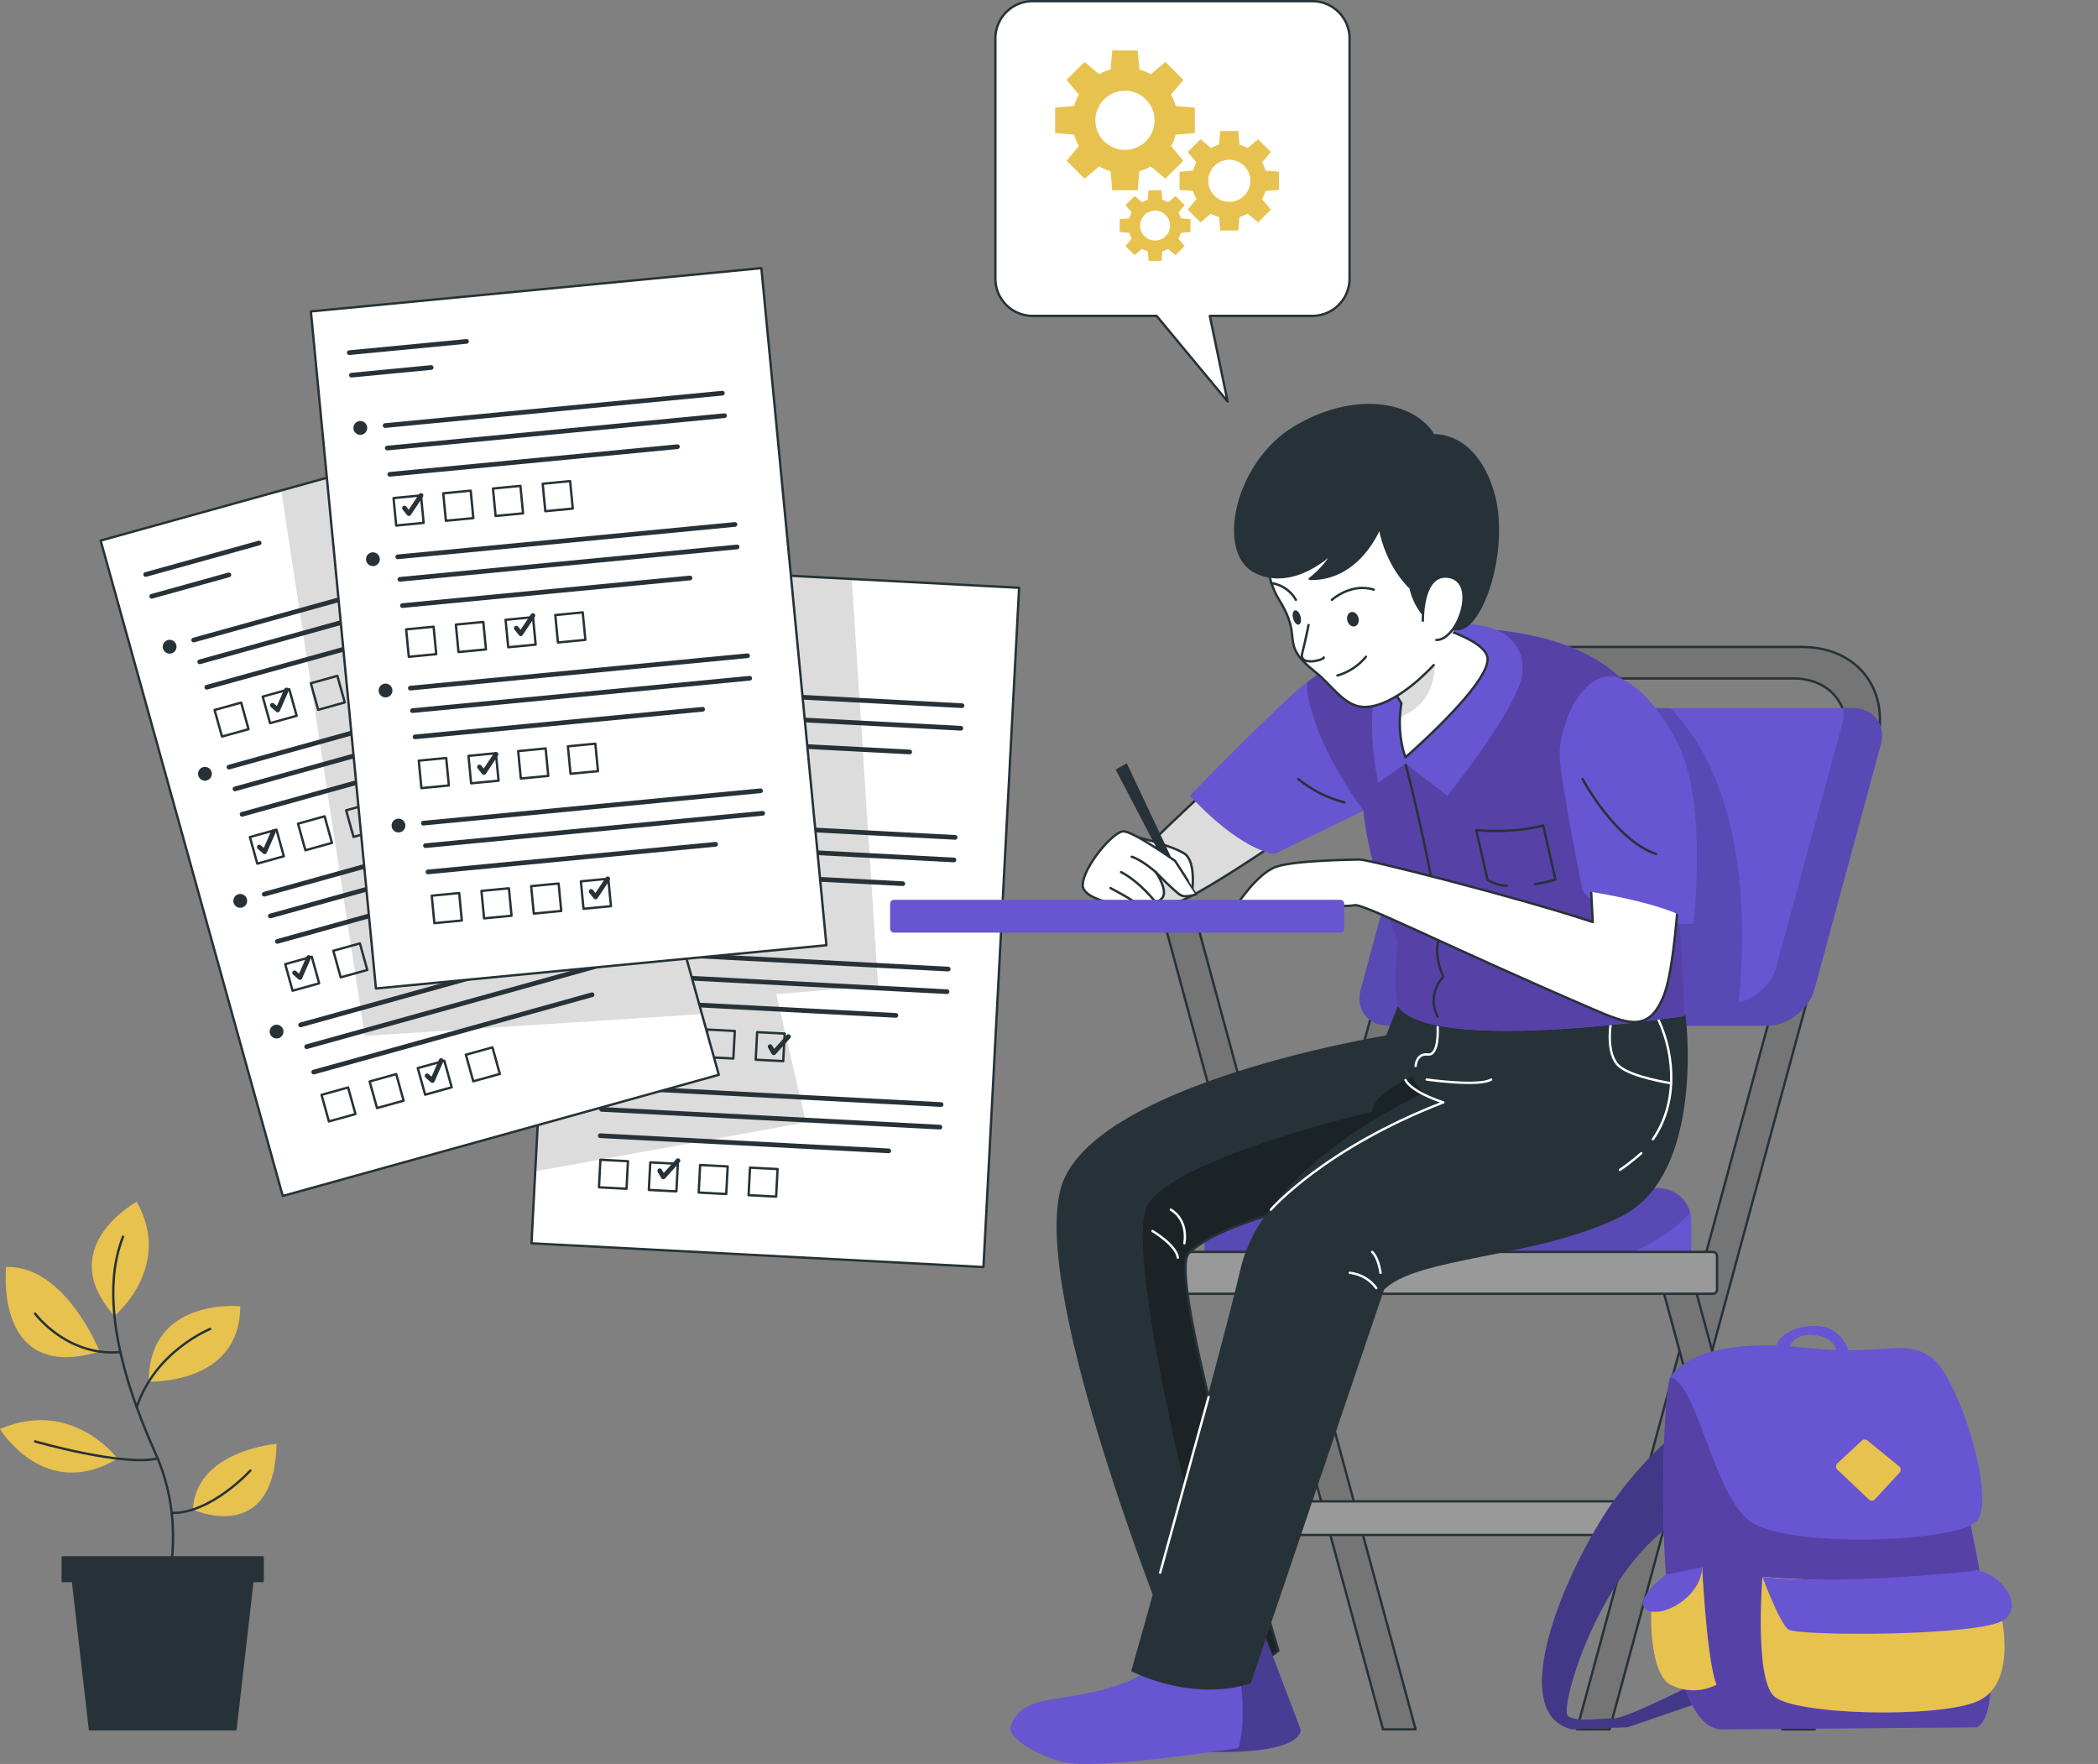 <svg xmlns="http://www.w3.org/2000/svg" xmlns:xlink="http://www.w3.org/1999/xlink" width="895.198" height="752.647" viewBox="0 0 895.198 752.647"><rect x="0" y="0" width="895.198" height="752.647" fill="#808080" stroke="none"/><defs><clipPath id="clip-path"><path id="Path_11705" data-name="Path 11705" d="M370.974,251.822,355.756,541.654,162.911,531.522l1.606-30.718,13.612-259.115,121.433,6.373Z" transform="translate(-162.911 -241.689)" fill="#fff" stroke="#263238" stroke-linecap="round" stroke-linejoin="round" stroke-width="1"></path></clipPath><clipPath id="clip-path-2"><path id="Path_11717" data-name="Path 11717" d="M347.084,494.614l-186.058,51.7-77.7-279.649,77.035-21.4,109.024-30.286,70.5,253.723Z" transform="translate(-83.323 -214.981)" fill="#fff" stroke="#263238" stroke-linecap="round" stroke-linejoin="round" stroke-width="1"></path></clipPath><clipPath id="clip-path-3"><path id="Path_11743" data-name="Path 11743" d="M538.3,283.891,510.022,388.251c-2.333,8.616-11.457,15.592-20.373,15.592H328.329c-8.916,0-14.252-6.976-11.919-15.592l28.3-104.359c2.333-8.593,11.457-15.591,20.373-15.591h161.3C535.292,268.3,540.628,275.3,538.3,283.891Z" transform="translate(-315.863 -268.3)" fill="#6755d1"></path></clipPath><clipPath id="clip-path-4"><path id="Path_11747" data-name="Path 11747" d="M494.932,370.978v19.033H287.23V370.978a13.988,13.988,0,0,1,14-14H480.911a14.018,14.018,0,0,1,13.536,10.325A13.689,13.689,0,0,1,494.932,370.978Z" transform="translate(-287.23 -356.98)" fill="#6755d1"></path></clipPath><clipPath id="clip-path-5"><path id="Path_11750" data-name="Path 11750" d="M315.989,433.472c-9.956,10.14,38.3,169.474,38.3,169.474-5.267,4.574-13.028,6.745-20.373,7.715a93.62,93.62,0,0,1-20.35.3S244.406,443.219,263.439,401.6s137.136-60.68,137.136-60.68l5.036-12.473,61.1-8.593L476.8,394.666s-10.025.97-25.108,2.91C411.247,402.774,334.283,414.854,315.989,433.472Z" transform="translate(-260.125 -319.85)" fill="#263238" stroke="#263238" stroke-linecap="round" stroke-linejoin="round" stroke-width="1"></path></clipPath><clipPath id="clip-path-6"><path id="Path_11754" data-name="Path 11754" d="M270.07,340.592c-10.149-1.751,62.04-65.032,62.04-65.032l34.8,23.429s-59.232,41.709-68.536,42.85S270.07,340.592,270.07,340.592Z" transform="translate(-269.092 -275.56)" fill="#fff" stroke="#263238" stroke-linecap="round" stroke-linejoin="round" stroke-width="1"></path></clipPath><clipPath id="clip-path-7"><path id="Path_11766" data-name="Path 11766" d="M335.015,435.088l19.19,50.5s3.2,13.009-54.827,8.9L267.4,491.742Z" transform="translate(-267.396 -435.088)" fill="#6755d1"></path></clipPath><clipPath id="clip-path-8"><path id="Path_11792" data-name="Path 11792" d="M330.4,311.656s-2.864-6.814-2.356-17.162a50.164,50.164,0,0,1,.624-5.89l-3.9-6.19-5.012-7.969,5.8-23.214s36.911,7.114,39.729,17.416C368.072,278.994,330.4,311.656,330.4,311.656Z" transform="translate(-319.75 -251.23)" fill="#fff" stroke="#263238" stroke-linecap="round" stroke-linejoin="round" stroke-width="1"></path></clipPath><clipPath id="clip-path-9"><path id="Path_11816" data-name="Path 11816" d="M422.715,396.971s-28.621,16.9-48.957,50.858-36.456,81.723-11.415,87.684l23.8-.9,45.832-15.742-4.8-9.3s-40.134,21.267-46.994,21.267-15.779,1.716-19.553-1.028,13.2-64.491,49.477-85.072S422.715,396.971,422.715,396.971Z" transform="translate(-349.578 -396.971)" fill="#6755d1"></path></clipPath><clipPath id="clip-path-10"><path id="Path_11820" data-name="Path 11820" d="M397.158,547.056c-31.9,0-25.847-143.061-22.184-150.189s96.219-10.632,105.341-7.629,45.717,145.6,25.531,156.92Z" transform="translate(-371.969 -388.159)" fill="#6755d1"></path></clipPath><clipPath id="clip-path-11"><path id="Path_11824" data-name="Path 11824" d="M417.29,403.812l13.58,11.1a1.8,1.8,0,0,1,.182,2.622l-10.558,11.408a1.8,1.8,0,0,1-2.566.085l-13.483-12.785a1.8,1.8,0,0,1,.014-2.631l10.461-9.72A1.8,1.8,0,0,1,417.29,403.812Z" transform="translate(-403.882 -403.405)" fill="#6755d1"></path></clipPath><clipPath id="clip-path-12"><path id="Path_11827" data-name="Path 11827" d="M390.7,430.346s61.387,5.052,91.535-2.744a26.061,26.061,0,0,1,8.63,12.349c2.744,8.232,8.47,36.362-8.63,43.566s-78.5,5.83-86.733-2.4S390.7,430.346,390.7,430.346Z" transform="translate(-389.993 -427.602)" fill="#6755d1"></path></clipPath><clipPath id="clip-path-13"><path id="Path_11831" data-name="Path 11831" d="M391.52,427.008s2.058,40.82,6.174,50.082a21.462,21.462,0,0,1-19.784,0c-10.4-5.488-8.687-40.656-6.629-40.566S391.52,427.008,391.52,427.008Z" transform="translate(-369.728 -427.008)" fill="#6755d1"></path></clipPath></defs><g id="Group_6792" data-name="Group 6792" transform="translate(-64.73 -137.212)"><g id="Clocks" transform="translate(959.928 875.105)"><path id="Path_11702" data-name="Path 11702" d="M452.286,456.95" transform="translate(-452.286 -456.95)" fill="none" stroke="#263238" stroke-linecap="round" stroke-linejoin="round" stroke-width="1"></path></g><g id="Exam_sheets" data-name="Exam sheets" transform="translate(107.676 251.632)"><g id="Group_6755" data-name="Group 6755"><g id="Group_6734" data-name="Group 6734" transform="translate(183.837 126.253)"><g id="Group_6725" data-name="Group 6725"><path id="Path_11703" data-name="Path 11703" d="M370.974,251.822,355.756,541.654,162.911,531.522l1.606-30.718,13.612-259.115,121.433,6.373Z" transform="translate(-162.911 -241.689)" fill="#fff"></path><g id="Group_6724" data-name="Group 6724" clip-path="url(#clip-path)"><path id="Path_11704" data-name="Path 11704" d="M309.878,421.625l-43.449,3.584,12.675,54.72L163.606,500.8l13.612-259.115,121.433,6.373Z" transform="translate(-162 -241.689)" fill="rgba(0,0,0,0.7)" opacity="0.2"></path></g><path id="Path_11706" data-name="Path 11706" d="M370.974,251.822,355.756,541.654,162.911,531.522l1.606-30.718,13.612-259.115,121.433,6.373Z" transform="translate(-162.911 -241.689)" fill="none" stroke="#263238" stroke-linecap="round" stroke-linejoin="round" stroke-width="1"></path></g><line id="Line_135" data-name="Line 135" x2="50.182" y2="2.636" transform="translate(28.834 19.827)" fill="none" stroke="#263238" stroke-linecap="round" stroke-linejoin="round" stroke-width="2"></line><line id="Line_136" data-name="Line 136" x2="34.125" y2="1.792" transform="translate(28.328 29.461)" fill="none" stroke="#263238" stroke-linecap="round" stroke-linejoin="round" stroke-width="2"></line><g id="Group_6726" data-name="Group 6726" transform="translate(38.264 52.847)"><line id="Line_137" data-name="Line 137" x2="144.352" y2="7.582" transform="translate(1.096)" fill="none" stroke="#263238" stroke-linecap="round" stroke-linejoin="round" stroke-width="2"></line><line id="Line_138" data-name="Line 138" x2="144.352" y2="7.582" transform="translate(0.59 9.634)" fill="none" stroke="#263238" stroke-linecap="round" stroke-linejoin="round" stroke-width="2"></line><line id="Line_139" data-name="Line 139" x2="123.117" y2="6.466" transform="translate(0 20.874)" fill="none" stroke="#263238" stroke-linecap="round" stroke-linejoin="round" stroke-width="2"></line></g><g id="Group_6727" data-name="Group 6727" transform="translate(37.727 83.985)"><rect id="Rectangle_15365" data-name="Rectangle 15365" width="11.768" height="11.767" transform="translate(0.617 0) rotate(3.008)" fill="none" stroke="#263238" stroke-linecap="round" stroke-linejoin="round" stroke-width="1"></rect><rect id="Rectangle_15366" data-name="Rectangle 15366" width="11.768" height="11.768" transform="translate(21.897 1.117) rotate(3.008)" fill="none" stroke="#263238" stroke-linecap="round" stroke-linejoin="round" stroke-width="1"></rect><rect id="Rectangle_15367" data-name="Rectangle 15367" width="11.768" height="11.768" transform="translate(43.176 2.235) rotate(3.006)" fill="none" stroke="#263238" stroke-linecap="round" stroke-linejoin="round" stroke-width="1"></rect><rect id="Rectangle_15368" data-name="Rectangle 15368" width="11.768" height="11.768" transform="translate(64.456 3.353) rotate(3.006)" fill="none" stroke="#263238" stroke-linecap="round" stroke-linejoin="round" stroke-width="1"></rect></g><path id="Path_11707" data-name="Path 11707" d="M179.957,266.15a2.941,2.941,0,1,1-2.783-3.093A2.94,2.94,0,0,1,179.957,266.15Z" transform="translate(-148.282 -213.706)" fill="#263238"></path><g id="Group_6728" data-name="Group 6728" transform="translate(35.313 109.045)"><line id="Line_140" data-name="Line 140" x2="144.352" y2="7.582" transform="translate(1.096)" fill="none" stroke="#263238" stroke-linecap="round" stroke-linejoin="round" stroke-width="2"></line><line id="Line_141" data-name="Line 141" x2="144.352" y2="7.582" transform="translate(0.59 9.634)" fill="none" stroke="#263238" stroke-linecap="round" stroke-linejoin="round" stroke-width="2"></line><line id="Line_142" data-name="Line 142" x2="123.117" y2="6.466" transform="translate(0 20.874)" fill="none" stroke="#263238" stroke-linecap="round" stroke-linejoin="round" stroke-width="2"></line></g><g id="Group_6729" data-name="Group 6729" transform="translate(34.776 140.184)"><rect id="Rectangle_15369" data-name="Rectangle 15369" width="11.768" height="11.768" transform="translate(0.617 0) rotate(3.006)" fill="none" stroke="#263238" stroke-linecap="round" stroke-linejoin="round" stroke-width="1"></rect><rect id="Rectangle_15370" data-name="Rectangle 15370" width="11.768" height="11.768" transform="translate(21.897 1.118) rotate(3.006)" fill="none" stroke="#263238" stroke-linecap="round" stroke-linejoin="round" stroke-width="1"></rect><rect id="Rectangle_15371" data-name="Rectangle 15371" width="11.768" height="11.768" transform="translate(43.176 2.235) rotate(3.006)" fill="none" stroke="#263238" stroke-linecap="round" stroke-linejoin="round" stroke-width="1"></rect><rect id="Rectangle_15372" data-name="Rectangle 15372" width="11.768" height="11.768" transform="translate(64.456 3.353) rotate(3.006)" fill="none" stroke="#263238" stroke-linecap="round" stroke-linejoin="round" stroke-width="1"></rect></g><path id="Path_11708" data-name="Path 11708" d="M178.682,290.48a2.942,2.942,0,1,1-2.783-3.093A2.944,2.944,0,0,1,178.682,290.48Z" transform="translate(-149.956 -181.837)" fill="#263238"></path><g id="Group_6730" data-name="Group 6730" transform="translate(32.361 165.244)"><line id="Line_143" data-name="Line 143" x2="144.352" y2="7.582" transform="translate(1.096)" fill="none" stroke="#263238" stroke-linecap="round" stroke-linejoin="round" stroke-width="2"></line><line id="Line_144" data-name="Line 144" x2="144.352" y2="7.582" transform="translate(0.59 9.634)" fill="none" stroke="#263238" stroke-linecap="round" stroke-linejoin="round" stroke-width="2"></line><line id="Line_145" data-name="Line 145" x2="123.117" y2="6.466" transform="translate(0 20.874)" fill="none" stroke="#263238" stroke-linecap="round" stroke-linejoin="round" stroke-width="2"></line></g><g id="Group_6731" data-name="Group 6731" transform="translate(31.824 196.382)"><rect id="Rectangle_15373" data-name="Rectangle 15373" width="11.768" height="11.768" transform="matrix(0.999, 0.052, -0.052, 0.999, 0.617, 0)" fill="none" stroke="#263238" stroke-linecap="round" stroke-linejoin="round" stroke-width="1"></rect><rect id="Rectangle_15374" data-name="Rectangle 15374" width="11.768" height="11.768" transform="matrix(0.999, 0.052, -0.052, 0.999, 21.897, 1.118)" fill="none" stroke="#263238" stroke-linecap="round" stroke-linejoin="round" stroke-width="1"></rect><rect id="Rectangle_15375" data-name="Rectangle 15375" width="11.768" height="11.768" transform="translate(43.176 2.235) rotate(3.006)" fill="none" stroke="#263238" stroke-linecap="round" stroke-linejoin="round" stroke-width="1"></rect><rect id="Rectangle_15376" data-name="Rectangle 15376" width="11.768" height="11.767" transform="matrix(0.999, 0.052, -0.052, 0.999, 64.456, 3.353)" fill="none" stroke="#263238" stroke-linecap="round" stroke-linejoin="round" stroke-width="1"></rect></g><path id="Path_11709" data-name="Path 11709" d="M177.4,314.808a2.942,2.942,0,1,1-2.783-3.091A2.941,2.941,0,0,1,177.4,314.808Z" transform="translate(-151.63 -149.969)" fill="#263238"></path><g id="Group_6732" data-name="Group 6732" transform="translate(29.325 223.048)"><line id="Line_146" data-name="Line 146" x2="144.352" y2="7.582" transform="translate(1.096)" fill="none" stroke="#263238" stroke-linecap="round" stroke-linejoin="round" stroke-width="2"></line><line id="Line_147" data-name="Line 147" x2="144.352" y2="7.582" transform="translate(0.59 9.634)" fill="none" stroke="#263238" stroke-linecap="round" stroke-linejoin="round" stroke-width="2"></line><line id="Line_148" data-name="Line 148" x2="123.117" y2="6.467" transform="translate(0 20.874)" fill="none" stroke="#263238" stroke-linecap="round" stroke-linejoin="round" stroke-width="2"></line></g><g id="Group_6733" data-name="Group 6733" transform="translate(28.788 254.186)"><rect id="Rectangle_15377" data-name="Rectangle 15377" width="11.768" height="11.768" transform="matrix(0.999, 0.052, -0.052, 0.999, 0.617, 0)" fill="none" stroke="#263238" stroke-linecap="round" stroke-linejoin="round" stroke-width="1"></rect><rect id="Rectangle_15378" data-name="Rectangle 15378" width="11.768" height="11.767" transform="matrix(0.999, 0.052, -0.052, 0.999, 21.897, 1.118)" fill="none" stroke="#263238" stroke-linecap="round" stroke-linejoin="round" stroke-width="1"></rect><rect id="Rectangle_15379" data-name="Rectangle 15379" width="11.768" height="11.767" transform="translate(43.176 2.235) rotate(3.008)" fill="none" stroke="#263238" stroke-linecap="round" stroke-linejoin="round" stroke-width="1"></rect><rect id="Rectangle_15380" data-name="Rectangle 15380" width="11.767" height="11.768" transform="matrix(0.999, 0.052, -0.052, 0.999, 64.456, 3.353)" fill="none" stroke="#263238" stroke-linecap="round" stroke-linejoin="round" stroke-width="1"></rect></g><path id="Path_11710" data-name="Path 11710" d="M176.087,339.833a2.941,2.941,0,1,1-2.783-3.091A2.943,2.943,0,0,1,176.087,339.833Z" transform="translate(-153.351 -117.19)" fill="#263238"></path><path id="Path_11711" data-name="Path 11711" d="M181.231,282.6l1.525,2.628,6.255-6.91" transform="translate(-138.915 -193.714)" fill="none" stroke="#263238" stroke-linecap="round" stroke-linejoin="round" stroke-width="2"></path><path id="Path_11712" data-name="Path 11712" d="M198.394,307.591l1.525,2.628,6.255-6.91" transform="translate(-116.433 -160.977)" fill="none" stroke="#263238" stroke-linecap="round" stroke-linejoin="round" stroke-width="2"></path><path id="Path_11713" data-name="Path 11713" d="M207,333.266l1.525,2.628,6.255-6.91" transform="translate(-105.156 -127.346)" fill="none" stroke="#263238" stroke-linecap="round" stroke-linejoin="round" stroke-width="2"></path><path id="Path_11714" data-name="Path 11714" d="M186.6,356.186l1.525,2.628,6.255-6.91" transform="translate(-131.877 -97.325)" fill="none" stroke="#263238" stroke-linecap="round" stroke-linejoin="round" stroke-width="2"></path></g><g id="Group_6745" data-name="Group 6745" transform="translate(0 64.561)"><g id="Group_6736" data-name="Group 6736"><path id="Path_11715" data-name="Path 11715" d="M347.084,494.614l-186.058,51.7-77.7-279.649,77.035-21.4,109.024-30.286,70.5,253.723Z" transform="translate(-83.323 -214.981)" fill="#fff"></path><g id="Group_6735" data-name="Group 6735" clip-path="url(#clip-path-2)"><path id="Path_11716" data-name="Path 11716" d="M296.2,468.7l-143.862,9.3L116.673,245.267,225.7,214.981Z" transform="translate(-39.638 -214.981)" fill="rgba(0,0,0,0.7)" opacity="0.2"></path></g><path id="Path_11718" data-name="Path 11718" d="M347.084,494.614l-186.058,51.7-77.7-279.649,77.035-21.4,109.024-30.286,70.5,253.723Z" transform="translate(-83.323 -214.981)" fill="none" stroke="#263238" stroke-linecap="round" stroke-linejoin="round" stroke-width="1"></path></g><line id="Line_149" data-name="Line 149" y1="13.454" x2="48.416" transform="translate(19.204 52.708)" fill="none" stroke="#263238" stroke-linecap="round" stroke-linejoin="round" stroke-width="2"></line><line id="Line_150" data-name="Line 150" y1="9.149" x2="32.924" transform="translate(21.787 66.308)" fill="none" stroke="#263238" stroke-linecap="round" stroke-linejoin="round" stroke-width="2"></line><g id="Group_6737" data-name="Group 6737" transform="translate(39.682 55.422)"><line id="Line_151" data-name="Line 151" y1="38.7" x2="139.274" fill="none" stroke="#263238" stroke-linecap="round" stroke-linejoin="round" stroke-width="2"></line><line id="Line_152" data-name="Line 152" y1="38.7" x2="139.274" transform="translate(2.583 9.295)" fill="none" stroke="#263238" stroke-linecap="round" stroke-linejoin="round" stroke-width="2"></line><line id="Line_153" data-name="Line 153" y1="33.007" x2="118.786" transform="translate(5.596 25.832)" fill="none" stroke="#263238" stroke-linecap="round" stroke-linejoin="round" stroke-width="2"></line></g><g id="Group_6738" data-name="Group 6738" transform="translate(48.617 103.703)"><rect id="Rectangle_15381" data-name="Rectangle 15381" width="11.768" height="11.768" transform="translate(0 20.265) rotate(-15.53)" fill="none" stroke="#263238" stroke-linecap="round" stroke-linejoin="round" stroke-width="1"></rect><rect id="Rectangle_15382" data-name="Rectangle 15382" width="11.768" height="11.768" transform="matrix(0.963, -0.268, 0.268, 0.963, 20.531, 14.56)" fill="none" stroke="#263238" stroke-linecap="round" stroke-linejoin="round" stroke-width="1"></rect><rect id="Rectangle_15383" data-name="Rectangle 15383" width="11.768" height="11.768" transform="matrix(0.963, -0.268, 0.268, 0.963, 41.062, 8.855)" fill="none" stroke="#263238" stroke-linecap="round" stroke-linejoin="round" stroke-width="1"></rect><rect id="Rectangle_15384" data-name="Rectangle 15384" width="11.768" height="11.768" transform="matrix(0.963, -0.268, 0.268, 0.963, 61.593, 3.15)" fill="none" stroke="#263238" stroke-linecap="round" stroke-linejoin="round" stroke-width="1"></rect></g><path id="Path_11719" data-name="Path 11719" d="M100.568,257.843a2.942,2.942,0,1,1-3.622-2.047A2.942,2.942,0,0,1,100.568,257.843Z" transform="translate(-68.3 -161.661)" fill="#263238"></path><g id="Group_6739" data-name="Group 6739" transform="translate(54.749 109.644)"><line id="Line_154" data-name="Line 154" y1="38.7" x2="139.274" fill="none" stroke="#263238" stroke-linecap="round" stroke-linejoin="round" stroke-width="2"></line><line id="Line_155" data-name="Line 155" y1="38.7" x2="139.274" transform="translate(2.583 9.295)" fill="none" stroke="#263238" stroke-linecap="round" stroke-linejoin="round" stroke-width="2"></line><line id="Line_156" data-name="Line 156" y1="33.007" x2="118.786" transform="translate(5.596 25.833)" fill="none" stroke="#263238" stroke-linecap="round" stroke-linejoin="round" stroke-width="2"></line></g><g id="Group_6740" data-name="Group 6740" transform="translate(63.684 157.925)"><rect id="Rectangle_15385" data-name="Rectangle 15385" width="11.768" height="11.768" transform="translate(0 20.265) rotate(-15.529)" fill="none" stroke="#263238" stroke-linecap="round" stroke-linejoin="round" stroke-width="1"></rect><rect id="Rectangle_15386" data-name="Rectangle 15386" width="11.768" height="11.768" transform="translate(20.531 14.56) rotate(-15.53)" fill="none" stroke="#263238" stroke-linecap="round" stroke-linejoin="round" stroke-width="1"></rect><rect id="Rectangle_15387" data-name="Rectangle 15387" width="11.768" height="11.768" transform="translate(41.062 8.855) rotate(-15.53)" fill="none" stroke="#263238" stroke-linecap="round" stroke-linejoin="round" stroke-width="1"></rect><rect id="Rectangle_15388" data-name="Rectangle 15388" width="11.768" height="11.768" transform="translate(61.593 3.15) rotate(-15.528)" fill="none" stroke="#263238" stroke-linecap="round" stroke-linejoin="round" stroke-width="1"></rect></g><path id="Path_11720" data-name="Path 11720" d="M107.091,281.317a2.942,2.942,0,1,1-3.622-2.046A2.944,2.944,0,0,1,107.091,281.317Z" transform="translate(-59.757 -130.914)" fill="#263238"></path><g id="Group_6741" data-name="Group 6741" transform="translate(69.815 163.865)"><line id="Line_157" data-name="Line 157" y1="38.7" x2="139.274" fill="none" stroke="#263238" stroke-linecap="round" stroke-linejoin="round" stroke-width="2"></line><line id="Line_158" data-name="Line 158" y1="38.7" x2="139.274" transform="translate(2.583 9.295)" fill="none" stroke="#263238" stroke-linecap="round" stroke-linejoin="round" stroke-width="2"></line><line id="Line_159" data-name="Line 159" y1="33.007" x2="118.786" transform="translate(5.596 25.833)" fill="none" stroke="#263238" stroke-linecap="round" stroke-linejoin="round" stroke-width="2"></line></g><g id="Group_6742" data-name="Group 6742" transform="translate(78.75 212.146)"><rect id="Rectangle_15389" data-name="Rectangle 15389" width="11.768" height="11.768" transform="translate(0 20.265) rotate(-15.53)" fill="none" stroke="#263238" stroke-linecap="round" stroke-linejoin="round" stroke-width="1"></rect><rect id="Rectangle_15390" data-name="Rectangle 15390" width="11.768" height="11.768" transform="translate(20.531 14.56) rotate(-15.529)" fill="none" stroke="#263238" stroke-linecap="round" stroke-linejoin="round" stroke-width="1"></rect><rect id="Rectangle_15391" data-name="Rectangle 15391" width="11.768" height="11.768" transform="translate(41.062 8.855) rotate(-15.53)" fill="none" stroke="#263238" stroke-linecap="round" stroke-linejoin="round" stroke-width="1"></rect><rect id="Rectangle_15392" data-name="Rectangle 15392" width="11.768" height="11.768" transform="translate(61.593 3.151) rotate(-15.53)" fill="none" stroke="#263238" stroke-linecap="round" stroke-linejoin="round" stroke-width="1"></rect></g><path id="Path_11721" data-name="Path 11721" d="M113.614,304.791a2.942,2.942,0,1,1-3.622-2.047A2.946,2.946,0,0,1,113.614,304.791Z" transform="translate(-51.212 -100.166)" fill="#263238"></path><g id="Group_6743" data-name="Group 6743" transform="translate(85.312 219.636)"><line id="Line_160" data-name="Line 160" y1="38.7" x2="139.274" fill="none" stroke="#263238" stroke-linecap="round" stroke-linejoin="round" stroke-width="2"></line><line id="Line_161" data-name="Line 161" y1="38.7" x2="139.274" transform="translate(2.583 9.295)" fill="none" stroke="#263238" stroke-linecap="round" stroke-linejoin="round" stroke-width="2"></line><line id="Line_162" data-name="Line 162" y1="33.007" x2="118.786" transform="translate(5.596 25.832)" fill="none" stroke="#263238" stroke-linecap="round" stroke-linejoin="round" stroke-width="2"></line></g><g id="Group_6744" data-name="Group 6744" transform="translate(94.248 267.917)"><rect id="Rectangle_15393" data-name="Rectangle 15393" width="11.767" height="11.768" transform="translate(0 20.265) rotate(-15.529)" fill="none" stroke="#263238" stroke-linecap="round" stroke-linejoin="round" stroke-width="1"></rect><rect id="Rectangle_15394" data-name="Rectangle 15394" width="11.768" height="11.768" transform="translate(20.531 14.56) rotate(-15.529)" fill="none" stroke="#263238" stroke-linecap="round" stroke-linejoin="round" stroke-width="1"></rect><rect id="Rectangle_15395" data-name="Rectangle 15395" width="11.768" height="11.768" transform="translate(41.062 8.855) rotate(-15.529)" fill="none" stroke="#263238" stroke-linecap="round" stroke-linejoin="round" stroke-width="1"></rect><rect id="Rectangle_15396" data-name="Rectangle 15396" width="11.768" height="11.768" transform="translate(61.593 3.15) rotate(-15.529)" fill="none" stroke="#263238" stroke-linecap="round" stroke-linejoin="round" stroke-width="1"></rect></g><path id="Path_11722" data-name="Path 11722" d="M120.323,328.936a2.942,2.942,0,1,1-3.622-2.047A2.943,2.943,0,0,1,120.323,328.936Z" transform="translate(-42.425 -68.54)" fill="#263238"></path><path id="Path_11723" data-name="Path 11723" d="M115.044,271.482l2.281,2.007,3.734-8.54" transform="translate(-41.772 -149.531)" fill="none" stroke="#263238" stroke-linecap="round" stroke-linejoin="round" stroke-width="2"></path><path id="Path_11724" data-name="Path 11724" d="M112.63,297.675l2.281,2.007,3.734-8.54" transform="translate(-44.934 -115.223)" fill="none" stroke="#263238" stroke-linecap="round" stroke-linejoin="round" stroke-width="2"></path><path id="Path_11725" data-name="Path 11725" d="M119.147,320.905l2.281,2.007,3.734-8.54" transform="translate(-36.397 -84.794)" fill="none" stroke="#263238" stroke-linecap="round" stroke-linejoin="round" stroke-width="2"></path><path id="Path_11726" data-name="Path 11726" d="M143.622,339.936l2.281,2.007,3.734-8.54" transform="translate(-4.339 -59.867)" fill="none" stroke="#263238" stroke-linecap="round" stroke-linejoin="round" stroke-width="2"></path></g><g id="Group_6754" data-name="Group 6754" transform="translate(89.705)"><rect id="Rectangle_15397" data-name="Rectangle 15397" width="193.105" height="290.233" transform="translate(0 18.463) rotate(-5.487)" fill="#fff" stroke="#263238" stroke-linecap="round" stroke-linejoin="round" stroke-width="1"></rect><line id="Line_163" data-name="Line 163" y1="4.804" x2="50.021" transform="translate(16.387 31.253)" fill="none" stroke="#263238" stroke-linecap="round" stroke-linejoin="round" stroke-width="2"></line><line id="Line_164" data-name="Line 164" y1="3.267" x2="34.015" transform="translate(17.31 42.393)" fill="none" stroke="#263238" stroke-linecap="round" stroke-linejoin="round" stroke-width="2"></line><g id="Group_6746" data-name="Group 6746" transform="translate(31.676 53.34)"><line id="Line_165" data-name="Line 165" y1="13.821" x2="143.888" fill="none" stroke="#263238" stroke-linecap="round" stroke-linejoin="round" stroke-width="2"></line><line id="Line_166" data-name="Line 166" y1="13.821" x2="143.889" transform="translate(0.922 9.603)" fill="none" stroke="#263238" stroke-linecap="round" stroke-linejoin="round" stroke-width="2"></line><line id="Line_167" data-name="Line 167" y1="11.788" x2="122.721" transform="translate(1.999 22.84)" fill="none" stroke="#263238" stroke-linecap="round" stroke-linejoin="round" stroke-width="2"></line></g><g id="Group_6747" data-name="Group 6747" transform="translate(35.27 90.87)"><rect id="Rectangle_15398" data-name="Rectangle 15398" width="11.768" height="11.768" transform="matrix(0.995, -0.096, 0.096, 0.995, 0, 7.237)" fill="none" stroke="#263238" stroke-linecap="round" stroke-linejoin="round" stroke-width="1"></rect><rect id="Rectangle_15399" data-name="Rectangle 15399" width="11.768" height="11.768" transform="translate(21.211 5.2) rotate(-5.487)" fill="none" stroke="#263238" stroke-linecap="round" stroke-linejoin="round" stroke-width="1"></rect><rect id="Rectangle_15400" data-name="Rectangle 15400" width="11.768" height="11.768" transform="translate(42.423 3.162) rotate(-5.487)" fill="none" stroke="#263238" stroke-linecap="round" stroke-linejoin="round" stroke-width="1"></rect><rect id="Rectangle_15401" data-name="Rectangle 15401" width="11.768" height="11.767" transform="translate(63.634 1.125) rotate(-5.487)" fill="none" stroke="#263238" stroke-linecap="round" stroke-linejoin="round" stroke-width="1"></rect></g><path id="Path_11727" data-name="Path 11727" d="M135.885,217.934a2.942,2.942,0,1,1-3.211-2.647A2.942,2.942,0,0,1,135.885,217.934Z" transform="translate(-111.868 -150.038)" fill="#263238"></path><g id="Group_6748" data-name="Group 6748" transform="translate(37.057 109.358)"><line id="Line_168" data-name="Line 168" y1="13.821" x2="143.888" fill="none" stroke="#263238" stroke-linecap="round" stroke-linejoin="round" stroke-width="2"></line><line id="Line_169" data-name="Line 169" y1="13.821" x2="143.888" transform="translate(0.922 9.603)" fill="none" stroke="#263238" stroke-linecap="round" stroke-linejoin="round" stroke-width="2"></line><line id="Line_170" data-name="Line 170" y1="11.788" x2="122.722" transform="translate(1.998 22.84)" fill="none" stroke="#263238" stroke-linecap="round" stroke-linejoin="round" stroke-width="2"></line></g><g id="Group_6749" data-name="Group 6749" transform="translate(40.65 146.888)"><rect id="Rectangle_15402" data-name="Rectangle 15402" width="11.768" height="11.768" transform="matrix(0.995, -0.096, 0.096, 0.995, 0, 7.237)" fill="none" stroke="#263238" stroke-linecap="round" stroke-linejoin="round" stroke-width="1"></rect><rect id="Rectangle_15403" data-name="Rectangle 15403" width="11.768" height="11.768" transform="translate(21.211 5.2) rotate(-5.487)" fill="none" stroke="#263238" stroke-linecap="round" stroke-linejoin="round" stroke-width="1"></rect><rect id="Rectangle_15404" data-name="Rectangle 15404" width="11.768" height="11.768" transform="matrix(0.995, -0.096, 0.096, 0.995, 42.423, 3.162)" fill="none" stroke="#263238" stroke-linecap="round" stroke-linejoin="round" stroke-width="1"></rect><rect id="Rectangle_15405" data-name="Rectangle 15405" width="11.768" height="11.768" transform="translate(63.634 1.125) rotate(-5.488)" fill="none" stroke="#263238" stroke-linecap="round" stroke-linejoin="round" stroke-width="1"></rect></g><path id="Path_11728" data-name="Path 11728" d="M138.214,242.186a2.942,2.942,0,1,1-3.208-2.647A2.945,2.945,0,0,1,138.214,242.186Z" transform="translate(-108.818 -118.272)" fill="#263238"></path><g id="Group_6750" data-name="Group 6750" transform="translate(42.437 165.376)"><line id="Line_171" data-name="Line 171" y1="13.821" x2="143.889" fill="none" stroke="#263238" stroke-linecap="round" stroke-linejoin="round" stroke-width="2"></line><line id="Line_172" data-name="Line 172" y1="13.821" x2="143.888" transform="translate(0.923 9.603)" fill="none" stroke="#263238" stroke-linecap="round" stroke-linejoin="round" stroke-width="2"></line><line id="Line_173" data-name="Line 173" y1="11.788" x2="122.722" transform="translate(1.999 22.84)" fill="none" stroke="#263238" stroke-linecap="round" stroke-linejoin="round" stroke-width="2"></line></g><g id="Group_6751" data-name="Group 6751" transform="translate(46.031 202.906)"><rect id="Rectangle_15406" data-name="Rectangle 15406" width="11.768" height="11.768" transform="translate(0 7.237) rotate(-5.487)" fill="none" stroke="#263238" stroke-linecap="round" stroke-linejoin="round" stroke-width="1"></rect><rect id="Rectangle_15407" data-name="Rectangle 15407" width="11.768" height="11.768" transform="matrix(0.995, -0.096, 0.096, 0.995, 21.211, 5.2)" fill="none" stroke="#263238" stroke-linecap="round" stroke-linejoin="round" stroke-width="1"></rect><rect id="Rectangle_15408" data-name="Rectangle 15408" width="11.768" height="11.768" transform="matrix(0.995, -0.096, 0.096, 0.995, 42.423, 3.162)" fill="none" stroke="#263238" stroke-linecap="round" stroke-linejoin="round" stroke-width="1"></rect><rect id="Rectangle_15409" data-name="Rectangle 15409" width="11.768" height="11.768" transform="translate(63.634 1.125) rotate(-5.487)" fill="none" stroke="#263238" stroke-linecap="round" stroke-linejoin="round" stroke-width="1"></rect></g><path id="Path_11729" data-name="Path 11729" d="M140.544,266.438a2.942,2.942,0,1,1-3.211-2.647A2.945,2.945,0,0,1,140.544,266.438Z" transform="translate(-105.766 -86.505)" fill="#263238"></path><g id="Group_6752" data-name="Group 6752" transform="translate(47.972 222.995)"><line id="Line_174" data-name="Line 174" y1="13.821" x2="143.888" fill="none" stroke="#263238" stroke-linecap="round" stroke-linejoin="round" stroke-width="2"></line><line id="Line_175" data-name="Line 175" y1="13.821" x2="143.888" transform="translate(0.923 9.603)" fill="none" stroke="#263238" stroke-linecap="round" stroke-linejoin="round" stroke-width="2"></line><line id="Line_176" data-name="Line 176" y1="11.788" x2="122.722" transform="translate(1.998 22.84)" fill="none" stroke="#263238" stroke-linecap="round" stroke-linejoin="round" stroke-width="2"></line></g><g id="Group_6753" data-name="Group 6753" transform="translate(51.566 260.525)"><rect id="Rectangle_15410" data-name="Rectangle 15410" width="11.768" height="11.768" transform="translate(0 7.237) rotate(-5.487)" fill="none" stroke="#263238" stroke-linecap="round" stroke-linejoin="round" stroke-width="1"></rect><rect id="Rectangle_15411" data-name="Rectangle 15411" width="11.768" height="11.768" transform="translate(21.211 5.2) rotate(-5.487)" fill="none" stroke="#263238" stroke-linecap="round" stroke-linejoin="round" stroke-width="1"></rect><rect id="Rectangle_15412" data-name="Rectangle 15412" width="11.768" height="11.768" transform="translate(42.423 3.163) rotate(-5.487)" fill="none" stroke="#263238" stroke-linecap="round" stroke-linejoin="round" stroke-width="1"></rect><rect id="Rectangle_15413" data-name="Rectangle 15413" width="11.768" height="11.768" transform="matrix(0.995, -0.096, 0.096, 0.995, 63.634, 1.125)" fill="none" stroke="#263238" stroke-linecap="round" stroke-linejoin="round" stroke-width="1"></rect></g><path id="Path_11730" data-name="Path 11730" d="M142.94,291.383a2.942,2.942,0,1,1-3.211-2.647A2.941,2.941,0,0,1,142.94,291.383Z" transform="translate(-102.627 -53.831)" fill="#263238"></path><path id="Path_11731" data-name="Path 11731" d="M139.441,234.4l1.9,2.374,5.166-7.758" transform="translate(-99.52 -132.035)" fill="none" stroke="#263238" stroke-linecap="round" stroke-linejoin="round" stroke-width="2"></path><path id="Path_11732" data-name="Path 11732" d="M160.107,256.585l1.9,2.374,5.166-7.758" transform="translate(-72.451 -102.977)" fill="none" stroke="#263238" stroke-linecap="round" stroke-linejoin="round" stroke-width="2"></path><path id="Path_11733" data-name="Path 11733" d="M153.3,282.225l1.9,2.374,5.166-7.758" transform="translate(-81.364 -69.393)" fill="none" stroke="#263238" stroke-linecap="round" stroke-linejoin="round" stroke-width="2"></path><path id="Path_11734" data-name="Path 11734" d="M173.931,305.215l1.9,2.374,5.166-7.758" transform="translate(-54.344 -39.28)" fill="none" stroke="#263238" stroke-linecap="round" stroke-linejoin="round" stroke-width="2"></path></g></g></g><g id="Bubble" transform="translate(489.452 137.712)"><g id="Group_6757" data-name="Group 6757"><path id="Path_11735" data-name="Path 11735" d="M383.83,137.712H264.5A15.893,15.893,0,0,0,248.6,153.6v102.5A15.9,15.9,0,0,0,264.5,272h52.893l30.3,36.533L340.1,272H383.83a15.893,15.893,0,0,0,15.892-15.894V153.6A15.891,15.891,0,0,0,383.83,137.712Z" transform="translate(-248.604 -137.712)" fill="#fff" stroke="#263238" stroke-linecap="round" stroke-linejoin="round" stroke-width="1"></path><g id="Group_6756" data-name="Group 6756" transform="translate(25.478 21.031)"><path id="Path_11736" data-name="Path 11736" d="M319.258,182.058V171.2l-8.133-.7a22.419,22.419,0,0,0-2.012-4.874l5.25-6.239-7.676-7.676-6.241,5.248a22.394,22.394,0,0,0-4.872-2.01l-.7-8.133H284.017l-.7,8.133a22.416,22.416,0,0,0-4.874,2.01l-6.239-5.248-7.678,7.676,5.25,6.239a22.3,22.3,0,0,0-2.01,4.874l-8.133.7v10.859l8.133.7a22.3,22.3,0,0,0,2.01,4.874l-5.25,6.239,7.678,7.676,6.239-5.248a22.3,22.3,0,0,0,4.874,2.01l.7,8.133h10.856l.7-8.133a22.279,22.279,0,0,0,4.872-2.01l6.241,5.248,7.676-7.676-5.25-6.239a22.421,22.421,0,0,0,2.012-4.874Zm-29.813,7.186a12.615,12.615,0,1,1,12.616-12.614A12.614,12.614,0,0,1,289.445,189.244Z" transform="translate(-259.634 -146.817)" fill="#e7c24f"></path><path id="Path_11737" data-name="Path 11737" d="M325.057,186.785v-7.724l-5.788-.5a15.946,15.946,0,0,0-1.43-3.469l3.735-4.44-5.463-5.463-4.44,3.737A15.82,15.82,0,0,0,308.2,167.5l-.5-5.786h-7.726l-.5,5.786a15.837,15.837,0,0,0-3.469,1.432l-4.44-3.737-5.463,5.463,3.735,4.44a15.946,15.946,0,0,0-1.43,3.469l-5.786.5v7.724l5.786.5a15.88,15.88,0,0,0,1.43,3.467l-3.735,4.44,5.463,5.463,4.44-3.735a16.067,16.067,0,0,0,3.469,1.432l.5,5.786h7.726l.5-5.786a16.049,16.049,0,0,0,3.467-1.432l4.44,3.735,5.463-5.463-3.735-4.44a15.881,15.881,0,0,0,1.43-3.467ZM303.844,191.9a8.976,8.976,0,1,1,8.976-8.976A8.977,8.977,0,0,1,303.844,191.9Z" transform="translate(-229.513 -127.311)" fill="#e7c24f"></path><path id="Path_11738" data-name="Path 11738" d="M301.757,190.474v-5.5l-4.116-.353a11.435,11.435,0,0,0-1.019-2.469l2.659-3.16-3.888-3.885-3.16,2.656a11.345,11.345,0,0,0-2.467-1.016l-.356-4.118h-5.5l-.353,4.118a11.358,11.358,0,0,0-2.469,1.016l-3.158-2.656-3.887,3.885,2.659,3.16a11.2,11.2,0,0,0-1.019,2.469l-4.119.353v5.5l4.119.356A11.23,11.23,0,0,0,276.7,193.3l-2.659,3.16,3.887,3.885,3.158-2.656a11.358,11.358,0,0,0,2.469,1.016l.353,4.118h5.5l.356-4.118a11.345,11.345,0,0,0,2.467-1.016l3.16,2.656,3.888-3.885-2.659-3.16a11.467,11.467,0,0,0,1.019-2.467Zm-15.095,3.64a6.388,6.388,0,1,1,6.389-6.389A6.389,6.389,0,0,1,286.662,194.114Z" transform="translate(-244.004 -113.006)" fill="#e7c24f"></path></g></g></g><g id="Character" transform="translate(444.539 310.031)"><g id="Group_6778" data-name="Group 6778"><g id="Group_6763" data-name="Group 6763" transform="translate(117.282 103.239)"><path id="Path_11739" data-name="Path 11739" d="M279.934,308.367l93.03,343.206h13.914l-93.03-343.206Z" transform="translate(-279.934 -189.738)" fill="#757575" stroke="#263238" stroke-linecap="round" stroke-linejoin="round" stroke-width="1"></path><rect id="Rectangle_15414" data-name="Rectangle 15414" width="176.361" height="14.357" transform="translate(33.175 364.539)" fill="#999" stroke="#263238" stroke-linecap="round" stroke-linejoin="round" stroke-width="1"></rect><g id="Group_6758" data-name="Group 6758" transform="translate(5.469)"><path id="Path_11740" data-name="Path 11740" d="M580.446,298.542,466.52,718.843H452.605l113.929-420.3c4.2-15.5-5.435-28.1-21.491-28.1H446.867c-16.028,0-32.52,12.6-36.722,28.1l-113.929,420.3H282.3l113.929-420.3c6.218-22.941,30.513-41.533,54.279-41.533h98.173C572.447,257.009,586.664,275.6,580.446,298.542Z" transform="translate(-282.302 -257.009)" fill="#757575" stroke="#263238" stroke-linecap="round" stroke-linejoin="round" stroke-width="1"></path></g><g id="Group_6760" data-name="Group 6760" transform="translate(82.989 26.081)"><path id="Path_11741" data-name="Path 11741" d="M538.3,283.891,510.022,388.251c-2.333,8.616-11.457,15.592-20.373,15.592H328.329c-8.916,0-14.252-6.976-11.919-15.592l28.3-104.359c2.333-8.593,11.457-15.591,20.373-15.591h161.3C535.292,268.3,540.628,275.3,538.3,283.891Z" transform="translate(-315.863 -268.3)" fill="#6755d1"></path><g id="Group_6759" data-name="Group 6759" clip-path="url(#clip-path-3)"><path id="Path_11742" data-name="Path 11742" d="M538.3,283.891,510.022,388.251c-2.333,8.616-11.457,15.592-20.373,15.592H328.329c-8.916,0-14.252-6.976-11.919-15.592l28.3-104.359c2.333-8.593,11.457-15.591,20.373-15.591h83.409c36.057,37.027,31.46,105.075,29.1,125.633,7.391-1.756,14.136-7.83,16.1-15.06l28.3-104.359a14.063,14.063,0,0,0,.346-6.214h4.042C535.292,268.3,540.628,275.3,538.3,283.891Z" transform="translate(-315.863 -268.3)" fill="rgba(0,0,0,0.7)" opacity="0.2"></path></g></g><path id="Path_11744" data-name="Path 11744" d="M371.1,372.707,423.85,567.3h13.913l-52.746-194.59Z" transform="translate(-160.517 -105.462)" fill="#757575" stroke="#263238" stroke-linecap="round" stroke-linejoin="round" stroke-width="1"></path><g id="Group_6762" data-name="Group 6762" transform="translate(16.852 230.918)"><path id="Path_11745" data-name="Path 11745" d="M494.932,370.978v19.033H287.23V370.978a13.988,13.988,0,0,1,14-14H480.911a14.018,14.018,0,0,1,13.536,10.325A13.689,13.689,0,0,1,494.932,370.978Z" transform="translate(-287.23 -356.98)" fill="#6755d1"></path><g id="Group_6761" data-name="Group 6761" clip-path="url(#clip-path-4)"><path id="Path_11746" data-name="Path 11746" d="M494.447,367.305c-6.722,7.9-18.779,15.938-39.522,22.706H287.23V370.978a13.988,13.988,0,0,1,14-14H480.911A14.018,14.018,0,0,1,494.447,367.305Z" transform="translate(-287.23 -356.98)" fill="rgba(0,0,0,0.7)" opacity="0.2"></path></g></g><rect id="Rectangle_15415" data-name="Rectangle 15415" width="227.887" height="17.859" rx="1.706" transform="translate(7.664 258.116)" fill="#999" stroke="#263238" stroke-linecap="round" stroke-linejoin="round" stroke-width="1"></rect></g><g id="Group_6774" data-name="Group 6774" transform="translate(51.272 93.538)"><g id="Group_6765" data-name="Group 6765" transform="translate(20.253 154.855)"><path id="Path_11748" data-name="Path 11748" d="M315.989,433.472c-9.956,10.14,38.3,169.474,38.3,169.474-5.267,4.574-13.028,6.745-20.373,7.715a93.62,93.62,0,0,1-20.35.3S244.406,443.219,263.439,401.6s137.136-60.68,137.136-60.68l5.036-12.473,61.1-8.593L476.8,394.666s-10.025.97-25.108,2.91C411.247,402.774,334.283,414.854,315.989,433.472Z" transform="translate(-260.125 -319.85)" fill="#263238"></path><g id="Group_6764" data-name="Group 6764" clip-path="url(#clip-path-5)"><path id="Path_11749" data-name="Path 11749" d="M333.712,583.874c-5.267,4.574-13.028,6.745-20.373,7.715-13.42-49.893-47.583-183.033-34.625-199.317,15.961-20.1,94.958-38.367,94.958-38.367.323-10.256,28.019-19.5,28.019-19.5l29.427,44.1c-40.445,5.2-117.41,17.278-135.7,35.9C285.459,424.54,333.712,583.874,333.712,583.874Z" transform="translate(-239.551 -300.779)" opacity="0.3"></path></g><path id="Path_11751" data-name="Path 11751" d="M315.989,433.472c-9.956,10.14,38.3,169.474,38.3,169.474-5.267,4.574-13.028,6.745-20.373,7.715a93.62,93.62,0,0,1-20.35.3S244.406,443.219,263.439,401.6s137.136-60.68,137.136-60.68l5.036-12.473,61.1-8.593L476.8,394.666s-10.025.97-25.108,2.91C411.247,402.774,334.283,414.854,315.989,433.472Z" transform="translate(-260.125 -319.85)" fill="none" stroke="#263238" stroke-linecap="round" stroke-linejoin="round" stroke-width="1"></path></g><g id="Group_6767" data-name="Group 6767" transform="translate(40.964 52.551)"><path id="Path_11752" data-name="Path 11752" d="M270.07,340.592c-10.149-1.751,62.04-65.032,62.04-65.032l34.8,23.429s-59.232,41.709-68.536,42.85S270.07,340.592,270.07,340.592Z" transform="translate(-269.092 -275.56)" fill="#fff"></path><g id="Group_6766" data-name="Group 6766" clip-path="url(#clip-path-6)"><path id="Path_11753" data-name="Path 11753" d="M270.07,340.592c-10.149-1.751,62.04-65.032,62.04-65.032l34.8,23.429s-59.232,41.709-68.536,42.85S270.07,340.592,270.07,340.592Z" transform="translate(-269.092 -275.56)" fill="rgba(0,0,0,0.7)" opacity="0.2"></path></g><path id="Path_11755" data-name="Path 11755" d="M270.07,340.592c-10.149-1.751,62.04-65.032,62.04-65.032l34.8,23.429s-59.232,41.709-68.536,42.85S270.07,340.592,270.07,340.592Z" transform="translate(-269.092 -275.56)" fill="none" stroke="#263238" stroke-linecap="round" stroke-linejoin="round" stroke-width="1"></path></g><g id="Group_6768" data-name="Group 6768" transform="translate(30.899 59.325)"><path id="Path_11756" data-name="Path 11756" d="M275.024,292.188s15.132,3.763,19.754,6.992,3.319,14.614,3.319,14.614S277.884,308.029,275.024,292.188Z" transform="translate(-251.256 -260.553)" fill="#fff" stroke="#263238" stroke-linecap="round" stroke-linejoin="round" stroke-width="1"></path><path id="Path_11757" data-name="Path 11757" d="M270.821,281.156,298.945,335.1h3.334l-26.716-56.605Z" transform="translate(-256.76 -278.492)" fill="#263238"></path><path id="Path_11758" data-name="Path 11758" d="M304.154,303.682s-17.74-12.614-22.075-12.614-17.345,15.368-17.345,23.057,28.349,11.967,33.9,5.424c2.758-3.252-2.726-11.1-2.726-11.1s8.244,8.542,10.609,9.821,6.7-.393,6.7-.393S307.307,308.445,304.154,303.682Z" transform="translate(-264.734 -262.02)" fill="#fff" stroke="#263238" stroke-linecap="round" stroke-linejoin="round" stroke-width="1"></path><path id="Path_11759" data-name="Path 11759" d="M286.634,311.519s-6.736-8.757-14.818-12.928" transform="translate(-255.458 -252.166)" fill="none" stroke="#263238" stroke-linecap="round" stroke-linejoin="round" stroke-width="1"></path><path id="Path_11760" data-name="Path 11760" d="M284.062,302.3s-6.144-5.354-10.283-6.537" transform="translate(-252.886 -255.873)" fill="none" stroke="#263238" stroke-linecap="round" stroke-linejoin="round" stroke-width="1"></path><path id="Path_11761" data-name="Path 11761" d="M269.86,301.542s9.937,5.223,12.4,7.442" transform="translate(-258.02 -248.301)" fill="none" stroke="#263238" stroke-linecap="round" stroke-linejoin="round" stroke-width="1"></path></g><g id="Group_6769" data-name="Group 6769" transform="translate(76.745 24.877)"><path id="Path_11762" data-name="Path 11762" d="M334.436,263.579c-9.1,6.343-49.854,48.255-49.854,48.255s19.1,21.724,35.842,24.882l45.384-22.034Z" transform="translate(-284.582 -263.579)" fill="#6755d1"></path><path id="Path_11763" data-name="Path 11763" d="M334.436,263.579c-9.1,6.343-49.854,48.255-49.854,48.255s19.1,21.724,35.842,24.882l45.384-22.034Z" transform="translate(-284.582 -263.579)" fill="#6755d1"></path></g><g id="Group_6771" data-name="Group 6771" transform="translate(37.048 421.038)"><path id="Path_11764" data-name="Path 11764" d="M335.015,435.088l19.19,50.5s3.2,13.009-54.827,8.9L267.4,491.742Z" transform="translate(-267.396 -435.088)" fill="#6755d1"></path><g id="Group_6770" data-name="Group 6770" clip-path="url(#clip-path-7)"><path id="Path_11765" data-name="Path 11765" d="M335.015,435.088l19.19,50.5s3.2,13.009-54.827,8.9L267.4,491.742Z" transform="translate(-267.396 -435.088)" opacity="0.3"></path></g></g><path id="Path_11767" data-name="Path 11767" d="M348.713,452.138s4.114,19.648,0,34.269c0,0-61.223,9.593-74.929,5.939s-22.011-10.484-22.426-13.924c0,0,.494-9.378,14.2-12.12s41.023-4.569,51.808-20.1S348.713,452.138,348.713,452.138Z" transform="translate(-251.357 -6.886)" fill="#6755d1"></path><path id="Path_11768" data-name="Path 11768" d="M399.942,329.01c19.569-27.908,109.5,5.678,109.5,5.678s8.581,67.17-27.242,85.083-87.472,16.959-101.426,31.486L324,618.915s-20.389,8.53-50.057-4.9c0,0,36.055-126.608,46.631-171.557,10.466-44.476,78.225-74.68,78.225-74.68s-5.7-6.451-7.8-14.039" transform="translate(-221.777 -167.517)" fill="#263238" stroke="#263238" stroke-linecap="round" stroke-linejoin="round" stroke-width="1"></path><path id="Path_11769" data-name="Path 11769" d="M373.061,350.52a97.433,97.433,0,0,1-9.075,7.121" transform="translate(-103.829 -124.822)" fill="none" stroke="#fff" stroke-linecap="round" stroke-linejoin="round" stroke-width="1"></path><path id="Path_11770" data-name="Path 11770" d="M372.449,325.892c7.336,15.929,7.911,36.179-2.375,50.928" transform="translate(-95.854 -157.081)" fill="none" stroke="#fff" stroke-linecap="round" stroke-linejoin="round" stroke-width="1"></path><path id="Path_11771" data-name="Path 11771" d="M362.408,326.98s-1.88,12.281,3.6,17.155,22.269,7.361,22.269,7.361" transform="translate(-106.303 -155.656)" fill="none" stroke="#fff" stroke-linecap="round" stroke-linejoin="round" stroke-width="1"></path><path id="Path_11772" data-name="Path 11772" d="M335.64,327.237s.772,12.251-4.195,11.665-5.211,4.9-5.211,4.9" transform="translate(-153.279 -155.319)" fill="none" stroke="#fff" stroke-linecap="round" stroke-linejoin="round" stroke-width="1"></path><g id="Group_6772" data-name="Group 6772" transform="translate(126.598)"><path id="Path_11773" data-name="Path 11773" d="M307.35,286.177a42.242,42.242,0,0,1-1.185-9.415s27.783-23.369,63.4-23.246c42.5.146,68.478,13.513,78.891,32.084,16.478,29.388,18.784,133.456,18.784,133.456S360.6,435.5,345.3,415.323c-2.652-3.495-.619-28.3-.619-28.3s-11.94-31.31-14.46-55.61c0,0-4.594-6.186-9.768-15.009a142.852,142.852,0,0,1-9.838-19.886" transform="translate(-306.165 -251.885)" fill="#6755d1"></path><path id="Path_11774" data-name="Path 11774" d="M307.35,286.177a42.242,42.242,0,0,1-1.185-9.415s27.783-23.369,63.4-23.246c42.5.146,68.478,13.513,78.891,32.084,16.478,29.388,18.784,133.456,18.784,133.456S360.6,435.5,345.3,415.323c-2.652-3.495-.619-28.3-.619-28.3s-11.94-31.31-14.46-55.61c0,0-4.594-6.186-9.768-15.009a142.852,142.852,0,0,1-9.838-19.886" transform="translate(-306.165 -251.885)" fill="#5641a7"></path><path id="Path_11775" data-name="Path 11775" d="M324.361,278.493s16.282,63.179,13.776,77.066c-1.24,6.877,2.372,14.016,2.372,14.016s-7.433,7.315-2.372,17.054" transform="translate(-282.331 -219.167)" fill="none" stroke="#263238" stroke-linecap="round" stroke-linejoin="round" stroke-width="1"></path><path id="Path_11776" data-name="Path 11776" d="M350.441,315.71a16.031,16.031,0,0,1-8.179-2.578l-4.83-21.158s14.892,1.638,28.6-2l5.179,23.159a79.716,79.716,0,0,1-8.865,1.917" transform="translate(-265.21 -204.129)" fill="none" stroke="#263238" stroke-linecap="round" stroke-linejoin="round" stroke-width="1"></path><path id="Path_11777" data-name="Path 11777" d="M320.87,320.344s-13.76-59.04,21.107-65.9,42.157,9.48,40.092,20.553c-2.749,14.751-31.721,50.948-31.721,50.948L332.44,312.135Z" transform="translate(-290.41 -252.809)" fill="#6755d1"></path><path id="Path_11778" data-name="Path 11778" d="M320.87,320.344s-13.76-59.04,21.107-65.9,42.157,9.48,40.092,20.553c-2.749,14.751-31.721,50.948-31.721,50.948L332.44,312.135Z" transform="translate(-290.41 -252.809)" fill="#6755d1"></path></g><path id="Path_11779" data-name="Path 11779" d="M299.494,392.325s22.579-26.088,73.587-45.786c0,0-13.219-4.051-16.148-9.535" transform="translate(-188.305 -142.526)" fill="none" stroke="#fff" stroke-linecap="round" stroke-linejoin="round" stroke-width="1"></path><line id="Line_177" data-name="Line 177" x1="20.669" y2="74.967" transform="translate(63.956 329.718)" fill="none" stroke="#fff" stroke-linecap="round" stroke-linejoin="round" stroke-width="1"></line><path id="Path_11780" data-name="Path 11780" d="M357.066,303.938s9.3,15.605,47.292,14.164c0,0-10.436-11.893-25.97-16.111S357.066,303.938,357.066,303.938Z" transform="translate(-112.894 -190.319)" fill="#6755d1"></path><path id="Path_11781" data-name="Path 11781" d="M293.167,329.616s8.828-13.681,16.924-16.423,31.832-2.98,35.486-3.077S414.52,326.6,445.13,336.8l-2.666-51.1,41.152,3.241s-1.659,62.389-8.057,78.893-15.559,12.494-31.2,5.754c-61.518-26.5-97.557-44.964-100.9-43.975S293.167,329.616,293.167,329.616Z" transform="translate(-196.592 -209.723)" fill="#fff" stroke="#263238" stroke-linecap="round" stroke-linejoin="round" stroke-width="1"></path><g id="Group_6773" data-name="Group 6773" transform="translate(234.393 22.183)"><path id="Path_11782" data-name="Path 11782" d="M354.038,286.5a38.063,38.063,0,0,0-1.019,12.974c1.827,15.991,9.593,54.369,9.593,54.369S401,359.332,409.9,368.013c0,0,6.317-50.877-6.551-76.611s-26.224-28.651-26.224-28.651c-8.429-2.086-16.072,5.782-20.451,15.862" transform="translate(-352.832 -262.413)" fill="#6755d1"></path></g><path id="Path_11783" data-name="Path 11783" d="M304.549,281.4a50.849,50.849,0,0,0,19.645,9.949" transform="translate(-181.683 -215.364)" fill="none" stroke="#263238" stroke-linecap="round" stroke-linejoin="round" stroke-width="1"></path><path id="Path_11784" data-name="Path 11784" d="M357.066,281.4s13.942,26.194,31.372,31.982" transform="translate(-112.894 -215.364)" fill="none" stroke="#263238" stroke-linecap="round" stroke-linejoin="round" stroke-width="1"></path><path id="Path_11785" data-name="Path 11785" d="M318.193,368.755s2.559,1.933,3.59,8.93" transform="translate(-163.812 -100.937)" fill="none" stroke="#fff" stroke-linecap="round" stroke-linejoin="round" stroke-width="1"></path><path id="Path_11786" data-name="Path 11786" d="M314.077,372.621a16.106,16.106,0,0,1,11.3,6.518" transform="translate(-169.203 -95.873)" fill="none" stroke="#fff" stroke-linecap="round" stroke-linejoin="round" stroke-width="1"></path><path id="Path_11787" data-name="Path 11787" d="M281.01,360.954s7.4,3.737,5.8,14.333" transform="translate(-212.516 -111.155)" fill="none" stroke="#fff" stroke-linecap="round" stroke-linejoin="round" stroke-width="1"></path><path id="Path_11788" data-name="Path 11788" d="M277.631,364.9s10.1,5.98,10.817,11.36" transform="translate(-216.942 -105.99)" fill="none" stroke="#fff" stroke-linecap="round" stroke-linejoin="round" stroke-width="1"></path><path id="Path_11789" data-name="Path 11789" d="M328.279,336.916s22.479,3.158,27.506,0" transform="translate(-150.6 -142.641)" fill="none" stroke="#fff" stroke-linecap="round" stroke-linejoin="round" stroke-width="1"></path></g><g id="Group_6777" data-name="Group 6777" transform="translate(147.223)"><g id="Group_6776" data-name="Group 6776" transform="translate(62.027 89.89)"><path id="Path_11790" data-name="Path 11790" d="M330.4,311.656s-2.864-6.814-2.356-17.162a50.164,50.164,0,0,1,.624-5.89l-3.9-6.19-5.012-7.969,5.8-23.214s36.911,7.114,39.729,17.416C368.072,278.994,330.4,311.656,330.4,311.656Z" transform="translate(-319.75 -251.23)" fill="#fff"></path><g id="Group_6775" data-name="Group 6775" clip-path="url(#clip-path-8)"><path id="Path_11791" data-name="Path 11791" d="M325.2,282.548a50.156,50.156,0,0,1,.624-5.89l-3.9-6.19c6.4-1.27,13.4-4.112,18.04-10.117C339.96,260.35,341.184,276.357,325.2,282.548Z" transform="translate(-316.908 -239.284)" fill="rgba(0,0,0,0.7)" opacity="0.2"></path></g><path id="Path_11793" data-name="Path 11793" d="M330.4,311.656s-2.864-6.814-2.356-17.162a50.164,50.164,0,0,1,.624-5.89l-3.9-6.19-5.012-7.969,5.8-23.214s36.911,7.114,39.729,17.416C368.072,278.994,330.4,311.656,330.4,311.656Z" transform="translate(-319.75 -251.23)" fill="none" stroke="#263238" stroke-linecap="round" stroke-linejoin="round" stroke-width="1"></path></g><path id="Path_11794" data-name="Path 11794" d="M381.241,293.279c11.427-30.118,3.88-81.147-51.572-71.349-32.64,5.768-36.438,45.088-25.538,62.537s-.681,18.021,15.67,30.964c6.611,5.234,11.965,14.146,19.86,14.7,9.39.663,21.438-8.239,30.414-17.837" transform="translate(-285.367 -201.33)" fill="#fff" stroke="#263238" stroke-linecap="round" stroke-linejoin="round" stroke-width="1"></path><path id="Path_11795" data-name="Path 11795" d="M310.754,251.2s8.175-7.422,17.883-4.354" transform="translate(-269.506 -168.06)" fill="none" stroke="#263238" stroke-linecap="round" stroke-linejoin="round" stroke-width="1"></path><path id="Path_11796" data-name="Path 11796" d="M310.121,252.367a14.392,14.392,0,0,0-10.588-7.161" transform="translate(-284.204 -169.23)" fill="none" stroke="#263238" stroke-linecap="round" stroke-linejoin="round" stroke-width="1"></path><path id="Path_11797" data-name="Path 11797" d="M308.071,252.946s-1.166,5.994-2.71,12.05c-1.5,5.879,9.69,2.746,9.189,1.809" transform="translate(-276.751 -159.092)" fill="#fff" stroke="#263238" stroke-linecap="round" stroke-linejoin="round" stroke-width="1"></path><path id="Path_11798" data-name="Path 11798" d="M311.789,266.8a24.553,24.553,0,0,0,12.166-7.978" transform="translate(-268.151 -151.399)" fill="none" stroke="#263238" stroke-linecap="round" stroke-linejoin="round" stroke-width="1"></path><path id="Path_11799" data-name="Path 11799" d="M318.448,253c.46,1.677-.233,3.328-1.545,3.686s-2.746-.711-3.2-2.391.233-3.331,1.545-3.689S317.991,251.317,318.448,253Z" transform="translate(-265.834 -162.251)" fill="#263238"></path><path id="Path_11800" data-name="Path 11800" d="M306.887,252.872c.457,1.679.12,3.234-.755,3.472s-1.956-.929-2.414-2.608-.12-3.234.755-3.472S306.427,251.193,306.887,252.872Z" transform="translate(-278.99 -162.645)" fill="#263238"></path><path id="Path_11801" data-name="Path 11801" d="M354.582,264.526s-8.6,22.482-29.85,21.971c0,0,7.368-5.613,9.413-10.981,0,0-16.351,16.192-32.7,7.967s-8.4-46.44,16.749-61.585,50.7-11.067,59.386,3.361c0,0,17.564-1.615,25.291,24.193,6.9,23.041-4.137,58.1-14.991,58.506-16.788.626-20.165-17.606-20.165-17.606S357.647,281.388,354.582,264.526Z" transform="translate(-292.897 -212.314)" fill="#263238" stroke="#263238" stroke-linecap="round" stroke-linejoin="round" stroke-width="1"></path><path id="Path_11802" data-name="Path 11802" d="M327.568,262.869s-.513-21.2,11.5-18.65,3.317,27.081-5.749,26.827" transform="translate(-247.487 -170.803)" fill="#fff" stroke="#263238" stroke-linecap="round" stroke-linejoin="round" stroke-width="1"></path></g><rect id="Rectangle_15416" data-name="Rectangle 15416" width="193.782" height="14.011" rx="1.629" transform="translate(0 211.121)" fill="#6755d1"></rect></g></g><g id="Plant" transform="translate(64.73 650.014)"><g id="Group_6780" data-name="Group 6780"><path id="Path_11803" data-name="Path 11803" d="M156.339,425.863H77.782l8.228,71.806h62.1Z" transform="translate(-47.633 -272.579)" fill="#263238" stroke="#263238" stroke-linecap="round" stroke-linejoin="round" stroke-width="1"></path><g id="Group_6779" data-name="Group 6779"><path id="Path_11804" data-name="Path 11804" d="M136.087,404.217s-34.311,2.707-35.74,28.021C100.347,432.238,135.089,448.234,136.087,404.217Z" transform="translate(-18.077 -300.932)" fill="#e7c24f"></path><path id="Path_11805" data-name="Path 11805" d="M114.87,416.247S95.7,390.333,64.73,403.622C64.73,403.622,83.643,434.953,114.87,416.247Z" transform="translate(-64.73 -306.677)" fill="#e7c24f"></path><path id="Path_11806" data-name="Path 11806" d="M65.986,371.52s-5.511,49.856,39.868,36.126C105.854,407.646,91.443,371,65.986,371.52Z" transform="translate(-63.36 -343.767)" fill="#e7c24f"></path><path id="Path_11807" data-name="Path 11807" d="M100.87,359.5s-35.89,19.354-9.5,48.722C91.37,408.224,116.54,387.248,100.87,359.5Z" transform="translate(-42.525 -359.502)" fill="#e7c24f"></path><path id="Path_11808" data-name="Path 11808" d="M131.236,378.861s-39.023-3.938-39.023,32.183C92.213,411.044,131.236,412.582,131.236,378.861Z" transform="translate(-28.731 -334.31)" fill="#e7c24f"></path><path id="Path_11809" data-name="Path 11809" d="M103.03,533.924s17.79-37.334.714-75.359-22.851-70.044-13.926-92.616" transform="translate(-37.324 -351.057)" fill="none" stroke="#263238" stroke-linecap="round" stroke-linejoin="round" stroke-width="1"></path><path id="Path_11810" data-name="Path 11810" d="M121.329,382.993s-23.39,9.293-31.34,33.387" transform="translate(-31.644 -328.732)" fill="none" stroke="#263238" stroke-linecap="round" stroke-linejoin="round" stroke-width="1"></path><path id="Path_11811" data-name="Path 11811" d="M71.207,380.152s13.517,18.412,36.417,16.425" transform="translate(-56.246 -332.454)" fill="none" stroke="#263238" stroke-linecap="round" stroke-linejoin="round" stroke-width="1"></path><path id="Path_11812" data-name="Path 11812" d="M71.207,403.765s37.436,10.785,52.314,7.255" transform="translate(-56.246 -301.524)" fill="none" stroke="#263238" stroke-linecap="round" stroke-linejoin="round" stroke-width="1"></path><path id="Path_11813" data-name="Path 11813" d="M130.008,409.152s-16.733,18.366-33.562,18.077" transform="translate(-23.187 -294.468)" fill="none" stroke="#263238" stroke-linecap="round" stroke-linejoin="round" stroke-width="1"></path></g><rect id="Rectangle_15417" data-name="Rectangle 15417" width="85.31" height="10.129" transform="translate(112.082 161.827) rotate(180)" fill="#263238" stroke="#263238" stroke-linecap="round" stroke-linejoin="round" stroke-width="1"></rect></g></g><g id="Bag" transform="translate(722.686 702.943)"><g id="Group_6791" data-name="Group 6791" transform="translate(0)"><g id="Group_6782" data-name="Group 6782" transform="translate(0 33.619)"><path id="Path_11814" data-name="Path 11814" d="M422.715,396.971s-28.621,16.9-48.957,50.858-36.456,81.723-11.415,87.684l23.8-.9,45.832-15.742-4.8-9.3s-40.134,21.267-46.994,21.267-15.779,1.716-19.553-1.028,13.2-64.491,49.477-85.072S422.715,396.971,422.715,396.971Z" transform="translate(-349.578 -396.971)" fill="#6755d1"></path><g id="Group_6781" data-name="Group 6781" clip-path="url(#clip-path-9)"><path id="Path_11815" data-name="Path 11815" d="M422.715,396.971s-28.621,16.9-48.957,50.858-36.456,81.723-11.415,87.684l23.8-.9,45.832-15.742-4.8-9.3s-40.134,21.267-46.994,21.267-15.779,1.716-19.553-1.028,13.2-64.491,49.477-85.072S422.715,396.971,422.715,396.971Z" transform="translate(-349.578 -396.971)" fill="rgba(0,0,0,0.7)" opacity="0.5"></path></g></g><path id="Path_11817" data-name="Path 11817" d="M392.527,393.828s0-9.949,15.095-11.321,17.22,13.173,17.22,13.173h-5.2s.127-8.708-10.96-9.378-10.669,9.378-10.669,9.378Z" transform="translate(-293.32 -382.416)" fill="#6755d1"></path><g id="Group_6784" data-name="Group 6784" transform="translate(51.721 13.265)"><path id="Path_11818" data-name="Path 11818" d="M397.158,547.056c-31.9,0-25.847-143.061-22.184-150.189s96.219-10.632,105.341-7.629,45.717,145.6,25.531,156.92Z" transform="translate(-371.969 -388.159)" fill="#6755d1"></path><g id="Group_6783" data-name="Group 6783" clip-path="url(#clip-path-10)"><path id="Path_11819" data-name="Path 11819" d="M397.158,547.056c-31.9,0-25.847-143.061-22.184-150.189s96.219-10.632,105.341-7.629,45.717,145.6,25.531,156.92Z" transform="translate(-371.969 -388.159)" fill="#5641a7"></path></g></g><path id="Path_11821" data-name="Path 11821" d="M373.27,399.669c11.552,2.474,18.2,49.292,33.742,61.216s88.844,9.346,97.129,0-7.911-61.895-19.708-69.924-20.156-.226-53.3-3.911C381.994,381.583,373.27,399.669,373.27,399.669Z" transform="translate(-318.544 -377.696)" fill="#6755d1"></path><g id="Group_6786" data-name="Group 6786" transform="translate(125.436 48.48)"><path id="Path_11822" data-name="Path 11822" d="M417.29,403.812l13.58,11.1a1.8,1.8,0,0,1,.182,2.622l-10.558,11.408a1.8,1.8,0,0,1-2.566.085l-13.483-12.785a1.8,1.8,0,0,1,.014-2.631l10.461-9.72A1.8,1.8,0,0,1,417.29,403.812Z" transform="translate(-403.882 -403.405)" fill="#6755d1"></path><g id="Group_6785" data-name="Group 6785" clip-path="url(#clip-path-11)"><path id="Path_11823" data-name="Path 11823" d="M417.29,403.812l13.58,11.1a1.8,1.8,0,0,1,.182,2.622l-10.558,11.408a1.8,1.8,0,0,1-2.566.085l-13.483-12.785a1.8,1.8,0,0,1,.014-2.631l10.461-9.72A1.8,1.8,0,0,1,417.29,403.812Z" transform="translate(-403.882 -403.405)" fill="#e7c24f"></path></g></g><g id="Group_6788" data-name="Group 6788" transform="translate(93.354 104.372)"><path id="Path_11825" data-name="Path 11825" d="M390.7,430.346s61.387,5.052,91.535-2.744a26.061,26.061,0,0,1,8.63,12.349c2.744,8.232,8.47,36.362-8.63,43.566s-78.5,5.83-86.733-2.4S390.7,430.346,390.7,430.346Z" transform="translate(-389.993 -427.602)" fill="#6755d1"></path><g id="Group_6787" data-name="Group 6787" clip-path="url(#clip-path-12)"><path id="Path_11826" data-name="Path 11826" d="M390.7,430.346s61.387,5.052,91.535-2.744a26.061,26.061,0,0,1,8.63,12.349c2.744,8.232,8.47,36.362-8.63,43.566s-78.5,5.83-86.733-2.4S390.7,430.346,390.7,430.346Z" transform="translate(-389.993 -427.602)" fill="#e7c24f"></path></g></g><path id="Path_11828" data-name="Path 11828" d="M390.3,430.346s7.2,19.435,10.977,22.41,83.517,2.975,92.355-4.229-3.273-20.239-11.8-20.925C481.835,427.6,425.973,434.12,390.3,430.346Z" transform="translate(-296.237 -323.23)" fill="#6755d1"></path><g id="Group_6790" data-name="Group 6790" transform="translate(46.543 103)"><path id="Path_11829" data-name="Path 11829" d="M391.52,427.008s2.058,40.82,6.174,50.082a21.462,21.462,0,0,1-19.784,0c-10.4-5.488-8.687-40.656-6.629-40.566S391.52,427.008,391.52,427.008Z" transform="translate(-369.728 -427.008)" fill="#6755d1"></path><g id="Group_6789" data-name="Group 6789" clip-path="url(#clip-path-13)"><path id="Path_11830" data-name="Path 11830" d="M391.52,427.008s2.058,40.82,6.174,50.082a21.462,21.462,0,0,1-19.784,0c-10.4-5.488-8.687-40.656-6.629-40.566S391.52,427.008,391.52,427.008Z" transform="translate(-369.728 -427.008)" fill="#e7c24f"></path></g></g><path id="Path_11832" data-name="Path 11832" d="M393.528,427.008,378.073,430.1s-14.732,11.318-8.214,15.093S393.184,439.7,393.528,427.008Z" transform="translate(-325.192 -324.008)" fill="#6755d1"></path></g></g></g></svg>